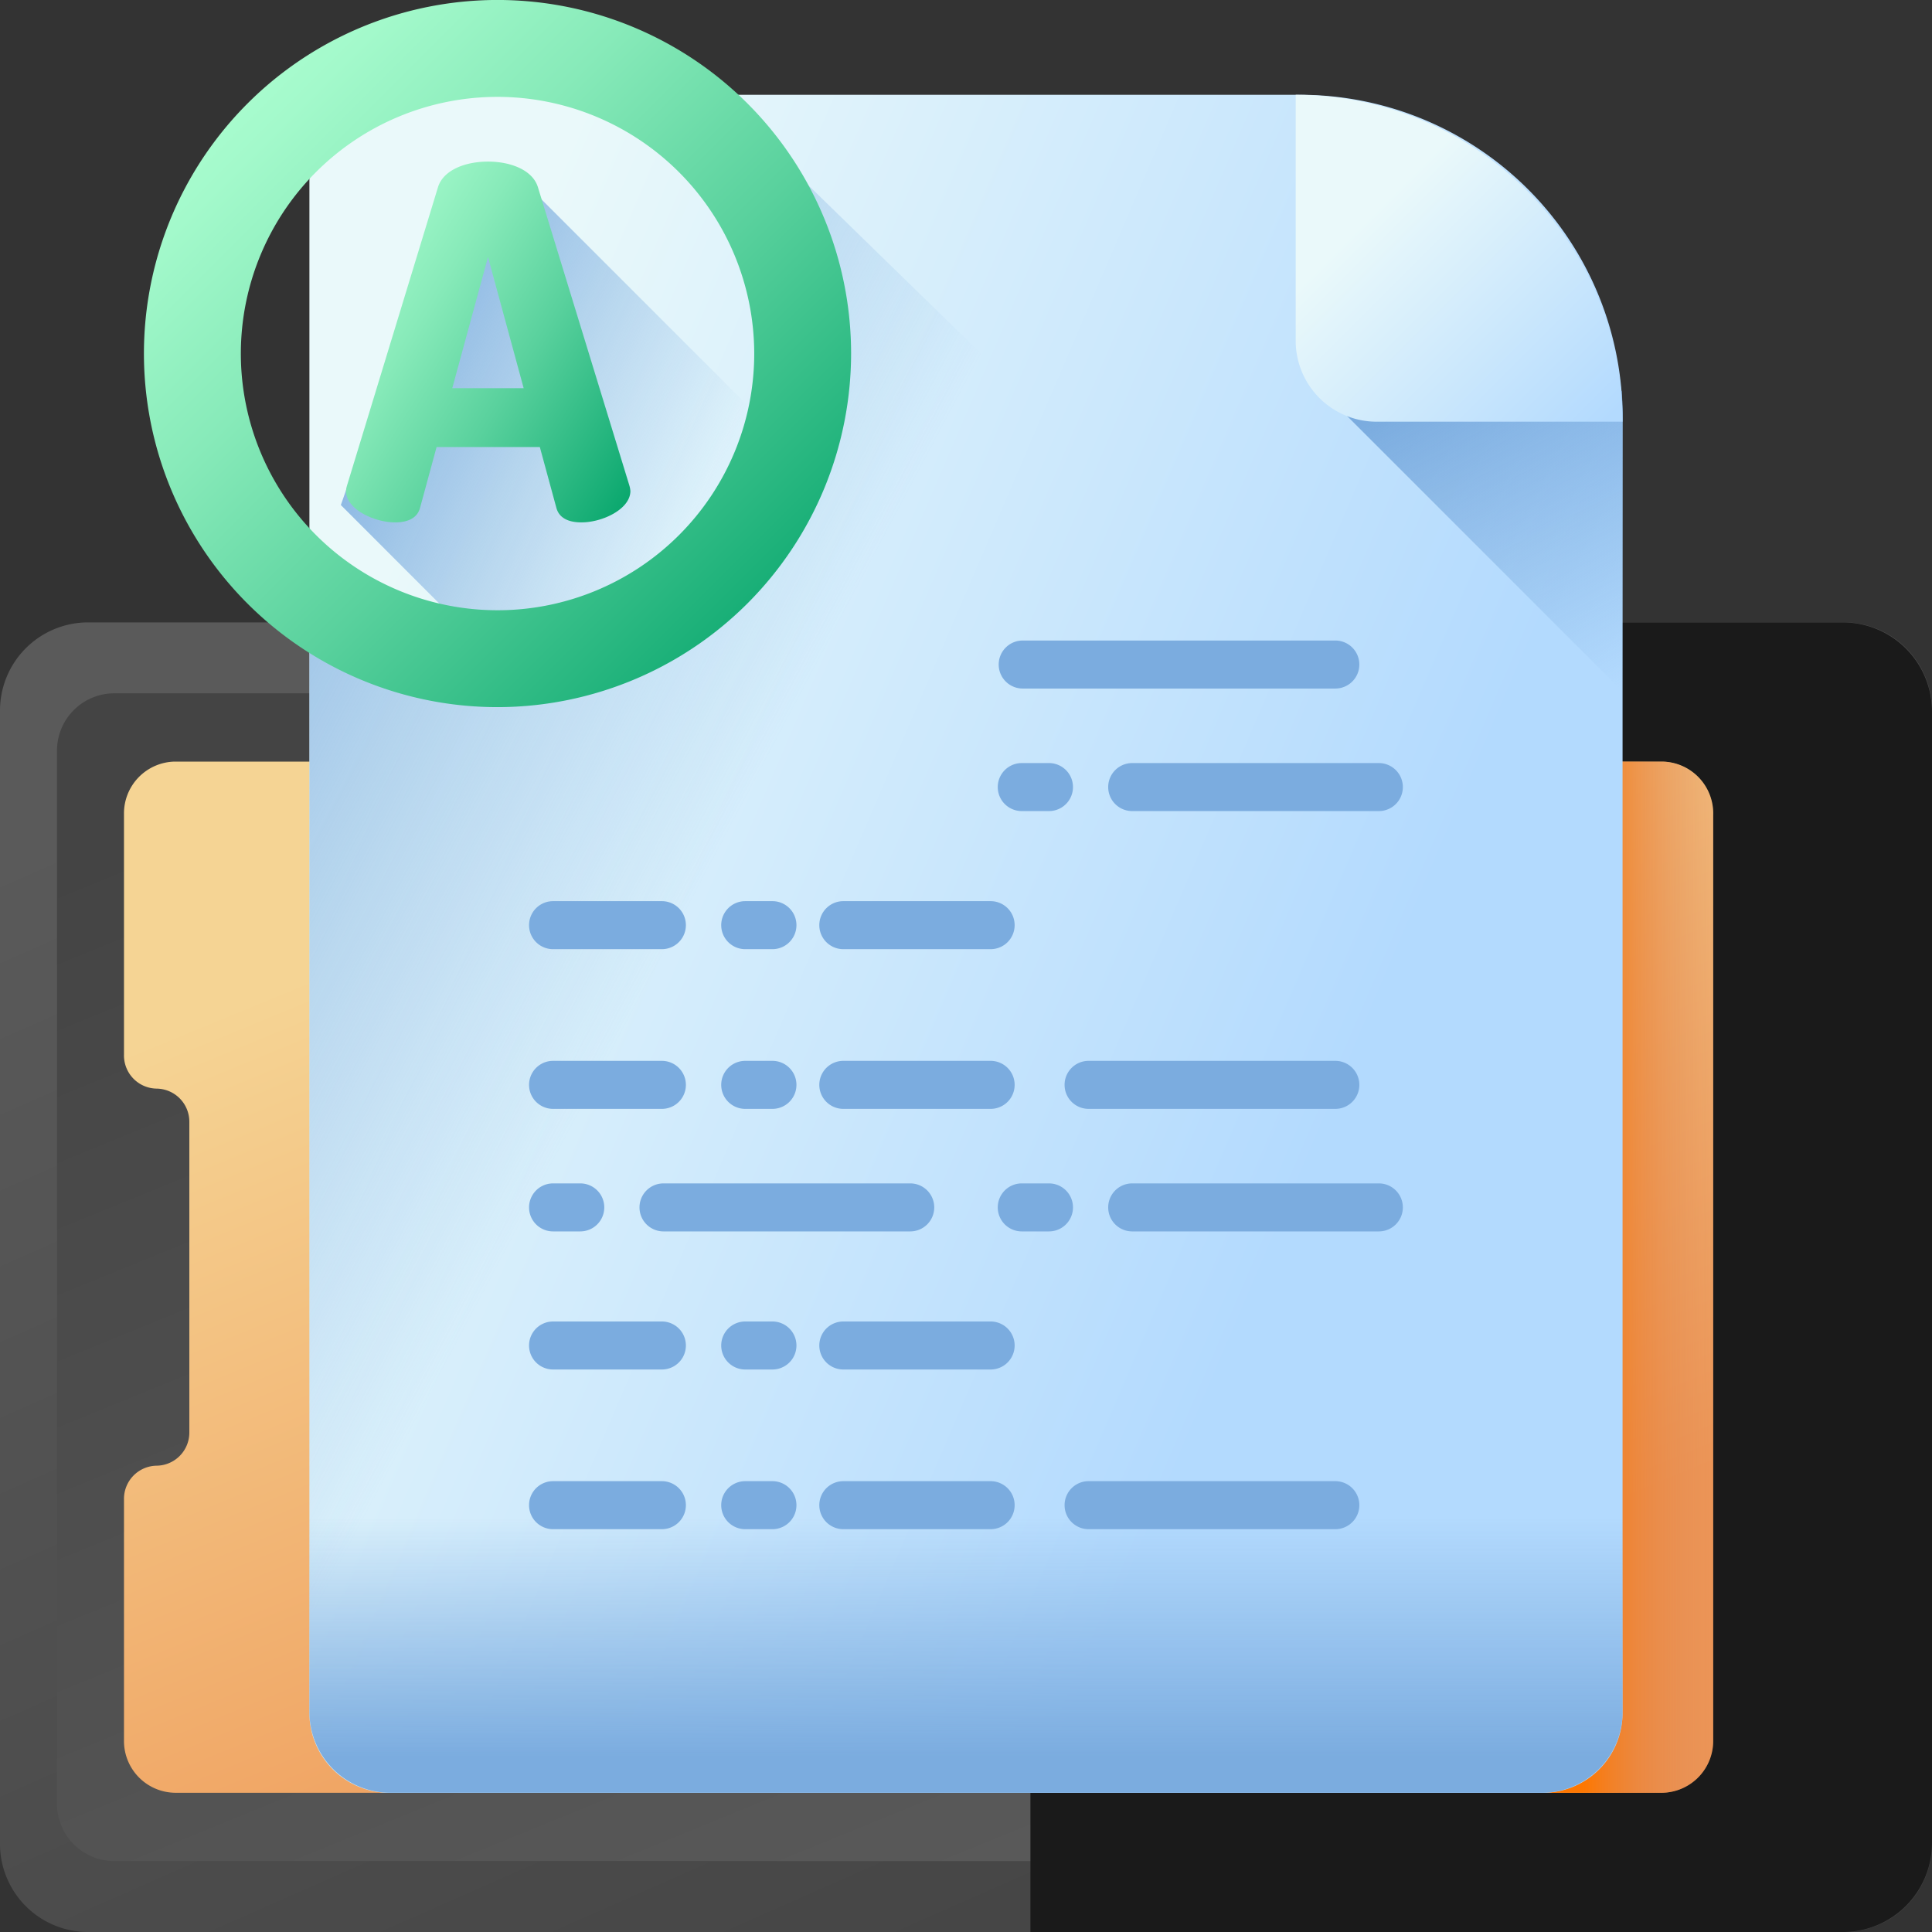 <svg xmlns="http://www.w3.org/2000/svg" xmlns:xlink="http://www.w3.org/1999/xlink" width="80" height="80" viewBox="0 0 80 80">
  <rect x="0" y="0" width="80" height="80" fill="#333333" stroke="none"/>
  <defs>
    <linearGradient id="linear-gradient" x1="0.197" y1="0.043" x2="0.788" y2="0.935" gradientUnits="objectBoundingBox">
      <stop offset="0" stop-color="#5a5a5a"/>
      <stop offset="1" stop-color="#444"/>
    </linearGradient>
    <linearGradient id="linear-gradient-2" x1="0.757" y1="0.91" x2="0.201" y2="0.023" xlink:href="#linear-gradient"/>
    <linearGradient id="linear-gradient-3" x1="-19.128" y1="-5.285" x2="-19.128" y2="-5.058" gradientUnits="objectBoundingBox">
      <stop offset="0" stop-color="#433f43" stop-opacity="0"/>
      <stop offset="1" stop-color="#1a1a1a"/>
    </linearGradient>
    <linearGradient id="linear-gradient-4" x1="0.115" y1="0.419" x2="-0.378" y2="0.292" xlink:href="#linear-gradient-3"/>
    <linearGradient id="linear-gradient-5" x1="0.258" y1="0.117" x2="0.726" y2="0.859" gradientUnits="objectBoundingBox">
      <stop offset="0" stop-color="#f5d494"/>
      <stop offset="1" stop-color="#ef9857"/>
    </linearGradient>
    <linearGradient id="linear-gradient-6" x1="1.122" y1="0.5" x2="0.426" y2="0.5" gradientUnits="objectBoundingBox">
      <stop offset="0" stop-color="#dc8758" stop-opacity="0"/>
      <stop offset="0.215" stop-color="#dd8654" stop-opacity="0.216"/>
      <stop offset="0.429" stop-color="#e28448" stop-opacity="0.427"/>
      <stop offset="0.642" stop-color="#ea8034" stop-opacity="0.643"/>
      <stop offset="0.854" stop-color="#f47b18" stop-opacity="0.855"/>
      <stop offset="1" stop-color="#fe7701"/>
    </linearGradient>
    <linearGradient id="linear-gradient-7" x1="0.048" y1="0.283" x2="0.745" y2="0.672" gradientUnits="objectBoundingBox">
      <stop offset="0" stop-color="#eaf9fa"/>
      <stop offset="1" stop-color="#b3dafe"/>
    </linearGradient>
    <linearGradient id="linear-gradient-8" x1="0.764" y1="0.695" x2="0.005" y2="0.293" gradientUnits="objectBoundingBox">
      <stop offset="0" stop-color="#7bacdf" stop-opacity="0"/>
      <stop offset="1" stop-color="#7bacdf"/>
    </linearGradient>
    <linearGradient id="linear-gradient-9" x1="0.24" y1="0.546" x2="-0.188" y2="0.251" xlink:href="#linear-gradient-8"/>
    <linearGradient id="linear-gradient-10" x1="0.5" y1="0.508" x2="0.5" y2="0.935" xlink:href="#linear-gradient-8"/>
    <linearGradient id="linear-gradient-11" x1="0.996" y1="0.98" x2="0.471" y2="-0.054" xlink:href="#linear-gradient-8"/>
    <linearGradient id="linear-gradient-12" x1="0.188" y1="0.408" x2="0.865" y2="1.085" xlink:href="#linear-gradient-7"/>
    <linearGradient id="linear-gradient-13" x1="0.082" y1="0.082" x2="0.916" y2="0.916" gradientUnits="objectBoundingBox">
      <stop offset="0" stop-color="#aeffd1"/>
      <stop offset="0.12" stop-color="#a3f9cb"/>
      <stop offset="0.329" stop-color="#87eab9"/>
      <stop offset="0.601" stop-color="#59d19d"/>
      <stop offset="0.924" stop-color="#19af77"/>
      <stop offset="1" stop-color="#09a76d"/>
    </linearGradient>
    <linearGradient id="linear-gradient-14" x1="-0.081" y1="0.167" x2="0.963" y2="0.99" xlink:href="#linear-gradient-13"/>
  </defs>
  <g id="ACT" transform="translate(-851 -238)">
    <g id="score_7688733" transform="translate(851 238)">
      <g id="Group_107571" data-name="Group 107571" transform="translate(0 25.772)">
        <g id="Group_107570" data-name="Group 107570" transform="translate(0)">
          <path id="Path_98768" data-name="Path 98768" d="M76.391,172.029H3.609A3.651,3.651,0,0,0,0,175.721v46.845a3.651,3.651,0,0,0,3.609,3.692H76.391A3.651,3.651,0,0,0,80,222.566V175.721A3.651,3.651,0,0,0,76.391,172.029Z" transform="translate(0 -172.029)" fill="url(#linear-gradient)"/>
          <path id="Path_98769" data-name="Path 98769" d="M14.71,192.735v43.553a2.372,2.372,0,0,0,2.343,2.4H87.646a2.372,2.372,0,0,0,2.343-2.4V192.735a2.372,2.372,0,0,0-2.343-2.4H17.053a2.373,2.373,0,0,0-2.343,2.4Z" transform="translate(-12.35 -187.398)" fill="url(#linear-gradient-2)"/>
          <path id="Path_98770" data-name="Path 98770" d="M277.333,226.258h33.64a3.692,3.692,0,0,0,3.692-3.692V175.721a3.692,3.692,0,0,0-3.692-3.692h-33.64Z" transform="translate(-234.665 -172.029)" fill="url(#linear-gradient-3)"/>
          <path id="Path_98771" data-name="Path 98771" d="M409.875,172.029H395.137v54.228h14.738a3.692,3.692,0,0,0,3.692-3.692V175.721A3.692,3.692,0,0,0,409.875,172.029Z" transform="translate(-333.567 -172.029)" fill="url(#linear-gradient-4)"/>
        </g>
        <path id="Path_98772" data-name="Path 98772" d="M97.806,210.127v38.353a2.145,2.145,0,0,1-2.115,2.174H34.114A2.144,2.144,0,0,1,32,248.482V238.5a1.372,1.372,0,0,1,1.353-1.39,1.372,1.372,0,0,0,1.353-1.39V222.886a1.372,1.372,0,0,0-1.353-1.39A1.372,1.372,0,0,1,32,220.105v-9.976a2.145,2.145,0,0,1,2.115-2.174H95.693a2.144,2.144,0,0,1,2.114,2.173Z" transform="translate(-26.866 -202.191)" fill="url(#linear-gradient-5)"/>
        <path id="Path_98773" data-name="Path 98773" d="M402.335,207.955h-7.2v42.7h7.2a2.174,2.174,0,0,0,2.174-2.174V210.128a2.173,2.173,0,0,0-2.173-2.173Z" transform="translate(-333.567 -202.191)" fill="url(#linear-gradient-6)"/>
      </g>
      <g id="Group_107589" data-name="Group 107589" transform="translate(12.812 3.925)">
        <g id="Group_107576" data-name="Group 107576">
          <g id="Group_107575" data-name="Group 107575">
            <g id="Group_107574" data-name="Group 107574">
              <g id="Group_107573" data-name="Group 107573">
                <g id="Group_107572" data-name="Group 107572">
                  <path id="Path_98774" data-name="Path 98774" d="M139.931,91.507V37.653A13.364,13.364,0,0,0,126.4,24.464H88.909a3.312,3.312,0,0,0-3.353,3.268V91.507a3.311,3.311,0,0,0,3.353,3.268h47.669a3.31,3.31,0,0,0,3.353-3.268Z" transform="translate(-85.556 -24.463)" fill="url(#linear-gradient-7)"/>
                  <path id="Path_98775" data-name="Path 98775" d="M112.589,57.208a14.039,14.039,0,0,1-11.338,9.629l-3.859-3.859L93.67,59.254,98.429,45.67h2.622l8.307,8.307Z" transform="translate(-92.368 -42.267)" fill="url(#linear-gradient-8)"/>
                  <path id="Path_98776" data-name="Path 98776" d="M139.934,61.07V91.5a3.31,3.31,0,0,1-3.353,3.268H88.912A3.311,3.311,0,0,1,85.56,91.5V46.785a14.172,14.172,0,0,0,6.874,1.762,13.84,13.84,0,0,0,14-13.643,13.483,13.483,0,0,0-5-10.445h.942Z" transform="translate(-85.559 -24.46)" fill="url(#linear-gradient-9)"/>
                  <path id="Path_98777" data-name="Path 98777" d="M85.557,329.455v19.852a3.353,3.353,0,0,0,3.353,3.353h47.669a3.352,3.352,0,0,0,3.353-3.353V329.455Z" transform="translate(-85.557 -282.349)" fill="url(#linear-gradient-10)"/>
                  <path id="Path_98778" data-name="Path 98778" d="M359.307,115.737V104.174c0-.3-.013-.592-.032-.885H346.859Z" transform="translate(-304.932 -91.029)" fill="url(#linear-gradient-11)"/>
                  <path id="Path_98779" data-name="Path 98779" d="M340.1,24.464V34.643A3.353,3.353,0,0,0,343.456,38h10.179A13.533,13.533,0,0,0,340.1,24.464Z" transform="translate(-299.26 -24.463)" fill="url(#linear-gradient-12)"/>
                </g>
              </g>
            </g>
          </g>
        </g>
        <g id="Group_107588" data-name="Group 107588" transform="translate(9.095 22.598)">
          <g id="Group_107580" data-name="Group 107580" transform="translate(0)">
            <g id="Group_107579" data-name="Group 107579">
              <g id="Group_107578" data-name="Group 107578">
                <path id="Path_98780" data-name="Path 98780" d="M278.375,173.987a.994.994,0,0,0-.994-.994H264.436a.994.994,0,1,0,0,1.988h12.945A.994.994,0,0,0,278.375,173.987Z" transform="translate(-243.995 -172.993)" fill="#7bacdf"/>
                <path id="Path_98781" data-name="Path 98781" d="M224.237,240.254h-6.1a.994.994,0,0,0,0,1.988h6.1a.994.994,0,1,0,0-1.988Z" transform="translate(-205.124 -229.462)" fill="#7bacdf"/>
                <path id="Path_98782" data-name="Path 98782" d="M143.233,242.243h4.506a.994.994,0,1,0,0-1.988h-4.506a.994.994,0,1,0,0,1.988Z" transform="translate(-142.239 -229.463)" fill="#7bacdf"/>
                <path id="Path_98783" data-name="Path 98783" d="M192.8,240.254a.994.994,0,1,0,0,1.988h1.127a.994.994,0,0,0,0-1.988Z" transform="translate(-183.849 -229.462)" fill="#7bacdf"/>
                <g id="Group_107577" data-name="Group 107577" transform="translate(19.408 5.074)">
                  <path id="Path_98784" data-name="Path 98784" d="M302.9,204.614H292.687a.994.994,0,1,0,0,1.988H302.9a.994.994,0,1,0,0-1.988Z" transform="translate(-287.12 -204.614)" fill="#7bacdf"/>
                  <path id="Path_98785" data-name="Path 98785" d="M265.315,204.614h-1.127a.994.994,0,0,0,0,1.988h1.127a.994.994,0,0,0,0-1.988Z" transform="translate(-263.194 -204.614)" fill="#7bacdf"/>
                </g>
              </g>
            </g>
          </g>
          <g id="Group_107584" data-name="Group 107584" transform="translate(0 17.405)">
            <g id="Group_107583" data-name="Group 107583">
              <g id="Group_107582" data-name="Group 107582">
                <path id="Path_98786" data-name="Path 98786" d="M218.137,283.453h6.1a.994.994,0,1,0,0-1.988h-6.1a.994.994,0,1,0,0,1.988Z" transform="translate(-205.124 -281.465)" fill="#7bacdf"/>
                <path id="Path_98787" data-name="Path 98787" d="M143.233,283.453h4.506a.994.994,0,1,0,0-1.988h-4.506a.994.994,0,1,0,0,1.988Z" transform="translate(-142.239 -281.465)" fill="#7bacdf"/>
                <path id="Path_98788" data-name="Path 98788" d="M192.8,283.453h1.127a.994.994,0,1,0,0-1.988H192.8a.994.994,0,1,0,0,1.988Z" transform="translate(-183.849 -281.465)" fill="#7bacdf"/>
                <path id="Path_98789" data-name="Path 98789" d="M182.943,314.08a.994.994,0,0,0-.994-.994H171.732a.994.994,0,0,0,0,1.988h10.217A.994.994,0,0,0,182.943,314.08Z" transform="translate(-166.165 -308.012)" fill="#7bacdf"/>
                <path id="Path_98790" data-name="Path 98790" d="M292.647,282.458a.994.994,0,0,0-.994-.994H281.436a.994.994,0,0,0,0,1.988h10.217A.994.994,0,0,0,292.647,282.458Z" transform="translate(-258.267 -281.464)" fill="#7bacdf"/>
                <path id="Path_98791" data-name="Path 98791" d="M143.233,315.074h1.127a.994.994,0,0,0,0-1.988h-1.127a.994.994,0,0,0,0,1.988Z" transform="translate(-142.239 -308.012)" fill="#7bacdf"/>
                <path id="Path_98792" data-name="Path 98792" d="M224.237,348.725h-6.1a.994.994,0,0,0,0,1.988h6.1a.994.994,0,0,0,0-1.988Z" transform="translate(-205.124 -337.933)" fill="#7bacdf"/>
                <path id="Path_98793" data-name="Path 98793" d="M143.233,350.714h4.506a.994.994,0,0,0,0-1.988h-4.506a.994.994,0,0,0,0,1.988Z" transform="translate(-142.239 -337.934)" fill="#7bacdf"/>
                <path id="Path_98794" data-name="Path 98794" d="M192.8,348.725a.994.994,0,0,0,0,1.988h1.127a.994.994,0,0,0,0-1.988Z" transform="translate(-183.849 -337.933)" fill="#7bacdf"/>
                <g id="Group_107581" data-name="Group 107581" transform="translate(19.408 5.074)">
                  <path id="Path_98795" data-name="Path 98795" d="M302.9,313.085H292.687a.994.994,0,1,0,0,1.988H302.9a.994.994,0,1,0,0-1.988Z" transform="translate(-287.12 -313.085)" fill="#7bacdf"/>
                  <path id="Path_98796" data-name="Path 98796" d="M265.315,313.085h-1.127a.994.994,0,0,0,0,1.988h1.127a.994.994,0,0,0,0-1.988Z" transform="translate(-263.194 -313.085)" fill="#7bacdf"/>
                </g>
              </g>
            </g>
          </g>
          <g id="Group_107587" data-name="Group 107587" transform="translate(0 34.809)">
            <g id="Group_107586" data-name="Group 107586">
              <g id="Group_107585" data-name="Group 107585">
                <path id="Path_98797" data-name="Path 98797" d="M218.137,391.924h6.1a.994.994,0,0,0,0-1.988h-6.1a.994.994,0,0,0,0,1.988Z" transform="translate(-205.124 -389.936)" fill="#7bacdf"/>
                <path id="Path_98798" data-name="Path 98798" d="M143.233,391.924h4.506a.994.994,0,0,0,0-1.988h-4.506a.994.994,0,0,0,0,1.988Z" transform="translate(-142.239 -389.936)" fill="#7bacdf"/>
                <path id="Path_98799" data-name="Path 98799" d="M192.8,391.924h1.127a.994.994,0,0,0,0-1.988H192.8a.994.994,0,1,0,0,1.988Z" transform="translate(-183.849 -389.936)" fill="#7bacdf"/>
                <path id="Path_98800" data-name="Path 98800" d="M292.647,390.93a.994.994,0,0,0-.994-.994H281.436a.994.994,0,1,0,0,1.988h10.217A.994.994,0,0,0,292.647,390.93Z" transform="translate(-258.267 -389.936)" fill="#7bacdf"/>
              </g>
            </g>
          </g>
        </g>
      </g>
      <path id="Path_98801" data-name="Path 98801" d="M51.792,29.281A14.641,14.641,0,1,1,66.432,14.641,14.657,14.657,0,0,1,51.792,29.281Zm0-25.27A10.629,10.629,0,1,0,62.421,14.641,10.641,10.641,0,0,0,51.792,4.011Z" transform="translate(-31.19)" fill="url(#linear-gradient-13)"/>
      <path id="Path_98802" data-name="Path 98802" d="M91.7,55.339a1.038,1.038,0,0,1,.041-.223l3.77-12.363c.223-.709,1.135-1.054,2.067-1.054s1.844.344,2.067,1.054l3.79,12.363a1.048,1.048,0,0,1,.041.223c0,.75-1.155,1.3-2.027,1.3-.507,0-.912-.162-1.034-.588l-.689-2.533H95.451l-.689,2.533c-.122.426-.527.588-1.034.588C92.857,56.636,91.7,56.089,91.7,55.339Zm7.357-4.256L97.58,45.651,96.1,51.083Z" transform="translate(-77.373 -35.008)" fill="url(#linear-gradient-14)"/>
    </g>
  </g>
</svg>
